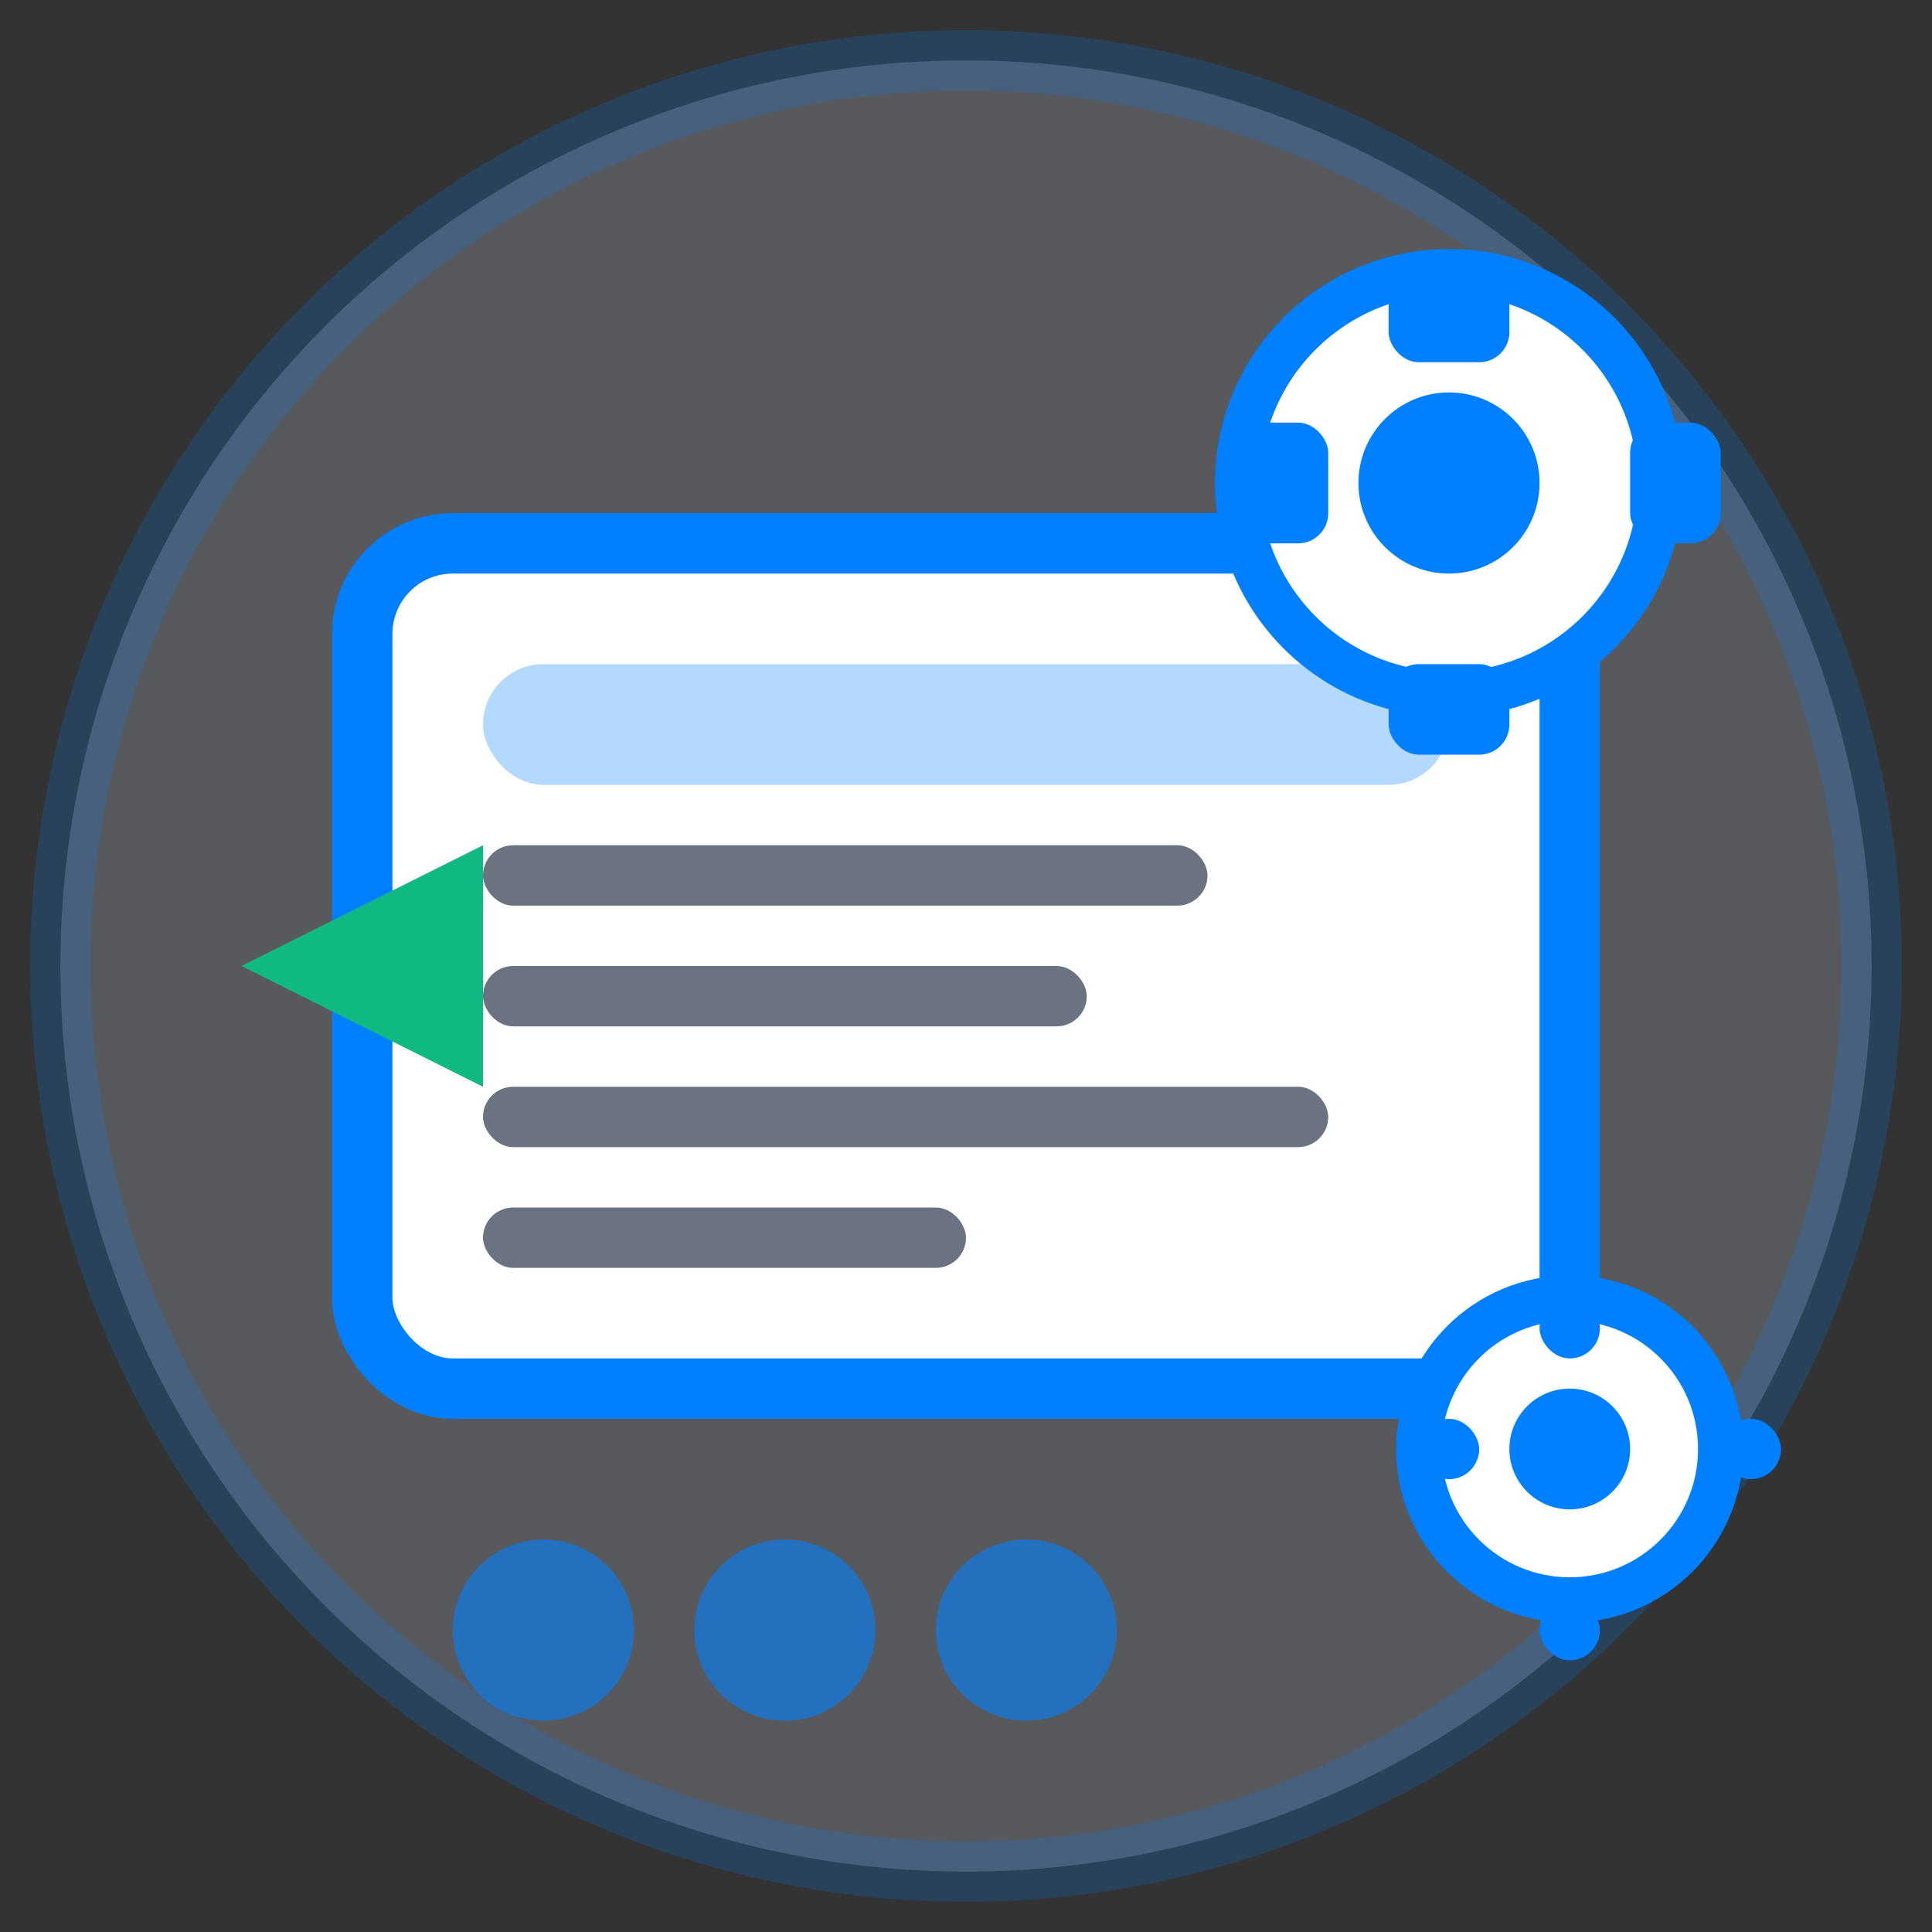 <svg width="64" height="64" viewBox="0 0 64 64" fill="none" xmlns="http://www.w3.org/2000/svg">
  <rect x="0" y="0" width="64" height="64" fill="#333333" stroke="none"/>
  <!-- Background circle -->
  <circle cx="32" cy="32" r="30" fill="#E6F3FF" stroke="#0080FF" stroke-width="2" opacity="0.2"/>
  
  <!-- Main service icon - Presentation screen with gears -->
  <rect x="12" y="18" width="40" height="28" rx="3" fill="white" stroke="#0080FF" stroke-width="2"/>
  
  <!-- Screen content -->
  <rect x="16" y="22" width="32" height="4" rx="2" fill="#0080FF" opacity="0.3"/>
  <rect x="16" y="28" width="24" height="2" rx="1" fill="#6B7280"/>
  <rect x="16" y="32" width="20" height="2" rx="1" fill="#6B7280"/>
  <rect x="16" y="36" width="28" height="2" rx="1" fill="#6B7280"/>
  <rect x="16" y="40" width="16" height="2" rx="1" fill="#6B7280"/>
  
  <!-- Settings/customization gears -->
  <g transform="translate(40, 8)">
    <circle cx="8" cy="8" r="7" fill="white" stroke="#0080FF" stroke-width="1.5"/>
    <circle cx="8" cy="8" r="3" fill="#0080FF"/>
    <rect x="6" y="1" width="4" height="3" rx="1" fill="#0080FF"/>
    <rect x="6" y="14" width="4" height="3" rx="1" fill="#0080FF"/>
    <rect x="1" y="6" width="3" height="4" rx="1" fill="#0080FF"/>
    <rect x="14" y="6" width="3" height="4" rx="1" fill="#0080FF"/>
  </g>
  
  <g transform="translate(46, 42)">
    <circle cx="6" cy="6" r="5" fill="white" stroke="#0080FF" stroke-width="1.5"/>
    <circle cx="6" cy="6" r="2" fill="#0080FF"/>
    <rect x="5" y="1" width="2" height="2" rx="1" fill="#0080FF"/>
    <rect x="5" y="11" width="2" height="2" rx="1" fill="#0080FF"/>
    <rect x="1" y="5" width="2" height="2" rx="1" fill="#0080FF"/>
    <rect x="11" y="5" width="2" height="2" rx="1" fill="#0080FF"/>
  </g>
  
  <!-- Tools/solutions indicators -->
  <circle cx="18" cy="54" r="3" fill="#0080FF" opacity="0.6"/>
  <circle cx="26" cy="54" r="3" fill="#0080FF" opacity="0.6"/>
  <circle cx="34" cy="54" r="3" fill="#0080FF" opacity="0.6"/>
  
  <!-- Arrow indicating transformation/improvement -->
  <path d="M8 32L16 28L16 36L8 32Z" fill="#10B981"/>
</svg>
